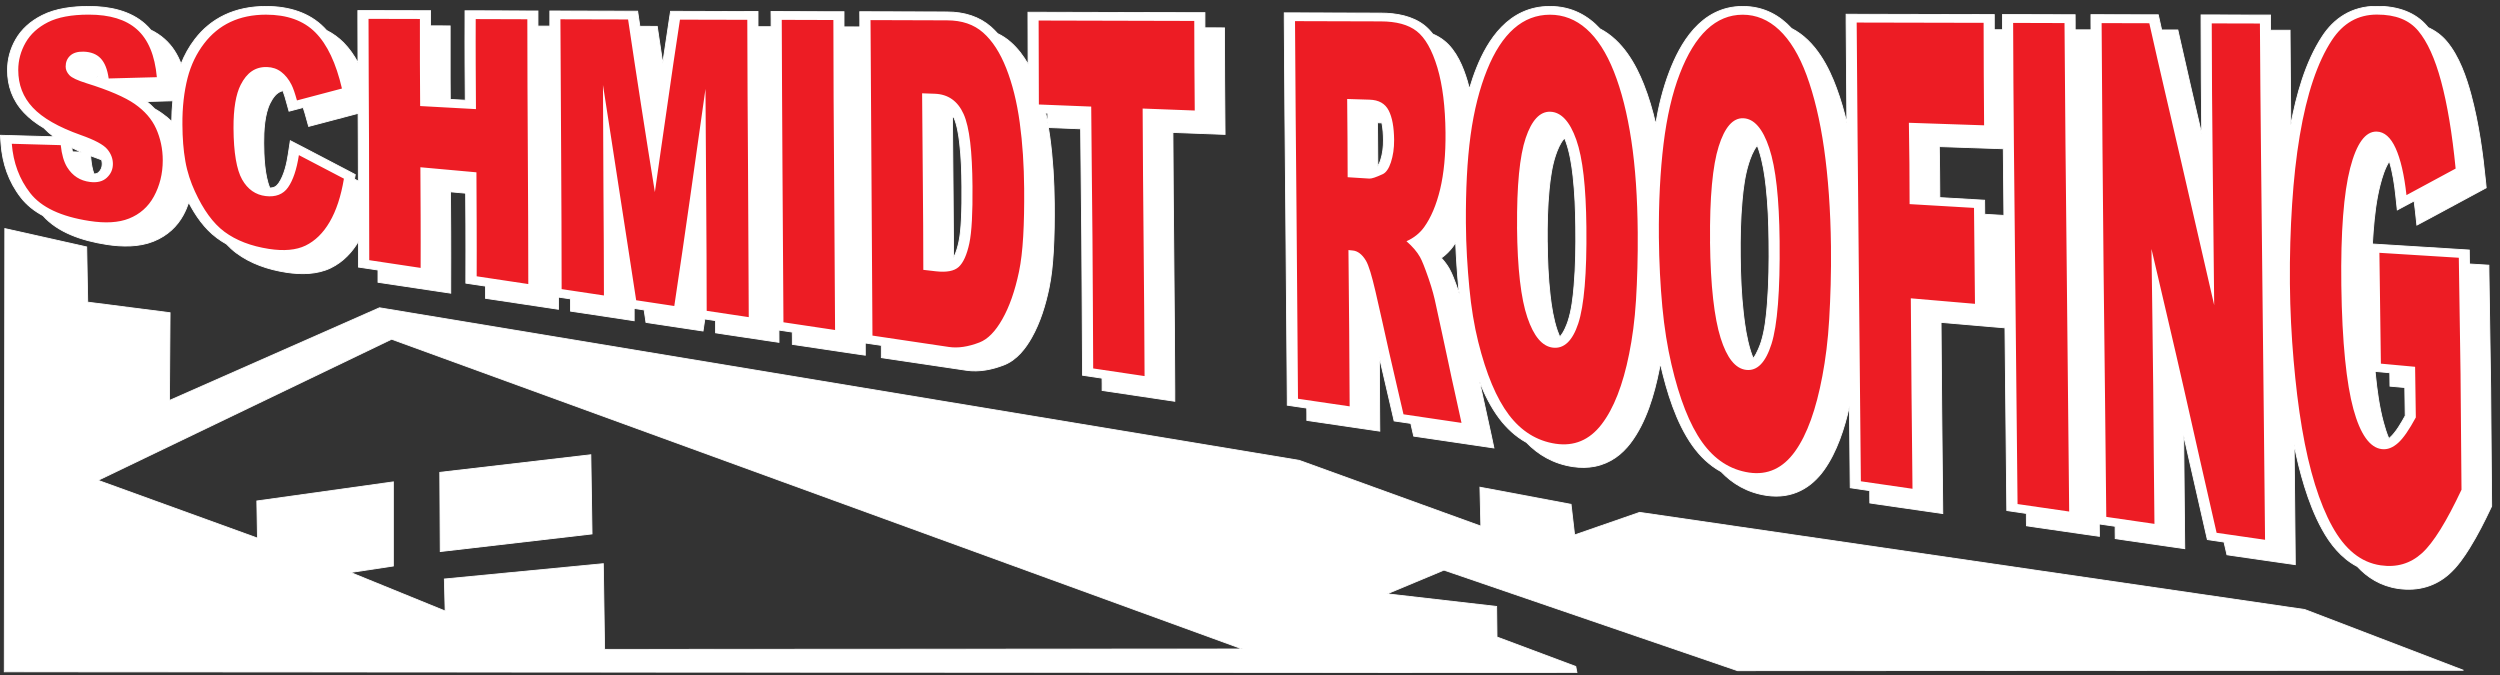 <svg width="285" height="77" viewBox="0 0 285 77" fill="none" xmlns="http://www.w3.org/2000/svg">
<rect x="0" y="0" width="285" height="77" fill="#333333" stroke="none"/>
<g clip-path="url(#clip0_3291_3705)">
<path fill-rule="evenodd" clip-rule="evenodd" d="M198.393 29.274C198.416 31.423 198.503 33.587 198.746 35.727C198.907 37.153 199.131 38.642 199.567 40.036C199.617 40.196 199.723 40.508 199.865 40.865C200.328 40.292 200.694 39.229 200.772 38.991C201.208 37.615 201.368 36.03 201.478 34.618C201.666 32.244 201.689 29.842 201.661 27.468C201.639 25.415 201.565 23.343 201.336 21.294C201.185 19.919 200.965 18.466 200.52 17.123C200.461 16.949 200.396 16.766 200.328 16.578C200.314 16.591 200.305 16.605 200.296 16.614C199.842 17.192 199.544 17.994 199.338 18.649C198.916 19.988 198.728 21.459 198.604 22.834C198.407 24.974 198.371 27.133 198.393 29.278V29.274ZM176.393 27.633C176.411 29.64 176.489 31.666 176.718 33.665C176.87 34.989 177.09 36.392 177.53 37.68C177.58 37.836 177.681 38.101 177.814 38.413C178.3 37.913 178.662 36.905 178.749 36.639C179.175 35.356 179.336 33.876 179.446 32.555C179.634 30.332 179.661 28.087 179.634 25.864C179.611 23.939 179.542 21.991 179.326 20.07C179.18 18.787 178.969 17.416 178.529 16.174C178.497 16.078 178.437 15.922 178.359 15.739C178.323 15.775 178.295 15.812 178.268 15.84C177.828 16.367 177.539 17.1 177.333 17.701C176.916 18.938 176.732 20.322 176.604 21.596C176.411 23.595 176.37 25.621 176.388 27.628L176.393 27.633ZM157.037 13.997C157.051 15.652 157.069 17.302 157.074 18.956C157.211 18.759 157.34 18.416 157.386 18.273C157.633 17.522 157.72 16.729 157.711 15.95C157.706 15.368 157.67 14.666 157.537 14.011C157.367 14.006 157.198 14.002 157.033 13.993L157.037 13.997ZM108.581 13.355C108.604 16.381 108.632 19.406 108.659 22.426C108.678 24.741 108.696 27.055 108.71 29.37C109.021 28.815 109.214 28.036 109.31 27.592C109.484 26.78 109.548 25.914 109.59 25.094C109.658 23.815 109.668 22.527 109.654 21.244C109.64 19.593 109.594 17.921 109.397 16.28C109.287 15.354 109.122 14.249 108.733 13.36H108.581V13.355ZM274.139 44.174C273.933 44.156 273.727 44.138 273.52 44.119L272.457 44.023L272.448 43.194L272.439 42.492C272.054 42.456 271.673 42.424 271.288 42.387L270.761 42.341C270.77 42.433 270.779 42.529 270.789 42.621C270.972 44.459 271.224 46.365 271.715 48.171C271.87 48.744 272.067 49.386 272.329 50C272.388 49.954 272.434 49.913 272.475 49.876C273.14 49.285 273.768 48.185 274.194 47.406L274.148 44.179L274.139 44.174ZM221.081 16.711C221.114 18.649 221.132 20.588 221.141 22.527C222.47 22.605 223.799 22.683 225.129 22.761L226.247 22.825L226.256 23.696C226.256 23.939 226.256 24.186 226.261 24.429C226.627 24.452 226.994 24.47 227.365 24.493L228.447 24.557C228.419 22.023 228.397 19.493 228.374 16.958C225.944 16.876 223.515 16.793 221.081 16.711ZM40.838 12.92C39.385 13.305 37.932 13.685 36.48 14.07L35.187 14.41L34.898 13.374C34.802 13.021 34.692 12.627 34.559 12.255L34.243 12.338L32.95 12.677L32.661 11.641C32.547 11.233 32.423 10.766 32.254 10.34C31.493 10.5 31.067 11.215 30.796 11.747C30.145 13.025 30.058 14.969 30.067 16.326C30.076 17.701 30.145 19.988 30.759 21.431C31.218 21.431 31.516 21.267 31.768 20.904C32.414 19.979 32.707 18.599 32.863 17.568L33.097 16.041L34.747 16.894C36.466 17.783 38.18 18.677 39.885 19.58L40.499 19.905L40.412 20.414C40.559 20.492 40.705 20.57 40.852 20.648C40.852 19.062 40.843 17.481 40.838 15.895C40.838 14.9 40.829 13.905 40.825 12.911L40.838 12.92ZM11.129 8.726C11.092 8.767 11.064 8.809 11.037 8.855C11.078 8.868 11.115 8.882 11.156 8.896C11.147 8.841 11.138 8.786 11.129 8.731V8.726ZM10.322 17.76L10.368 18.2C10.418 18.7 10.514 19.3 10.716 19.832C10.913 19.832 11.092 19.791 11.239 19.658C11.546 19.373 11.651 19.053 11.651 18.686C11.651 18.53 11.628 18.374 11.587 18.223C11.344 18.127 11.124 18.044 10.95 17.985C10.739 17.911 10.533 17.834 10.322 17.756V17.76ZM19.704 11.49C18.71 11.518 17.715 11.545 16.72 11.572C17.046 11.834 17.344 12.109 17.619 12.398C17.898 12.558 18.164 12.723 18.407 12.893C18.838 13.191 19.227 13.511 19.58 13.855C19.58 13.067 19.622 12.278 19.704 11.49ZM9.281 17.338C8.906 17.178 8.539 17.004 8.177 16.825C8.2 16.986 8.227 17.146 8.259 17.311L9.199 17.338H9.277H9.281ZM137.361 3.171H138.383L139.593 3.18V4.12C139.593 7.521 139.62 10.922 139.648 14.327L139.657 15.322L138.374 15.271C136.82 15.212 135.266 15.152 133.712 15.097C133.74 19.85 133.767 24.599 133.818 29.352C133.873 34.435 133.9 39.522 133.928 44.605V45.746L132.484 45.531C130.531 45.242 128.579 44.949 126.622 44.656L125.641 44.509V43.734L125.632 43.111L124.385 42.923L123.404 42.776V42.002C123.372 37.029 123.358 32.056 123.317 27.083C123.28 22.949 123.23 18.819 123.193 14.685C122.327 14.648 121.461 14.616 120.594 14.579L119.517 14.538C119.577 14.891 119.632 15.248 119.678 15.601C120.022 18.122 120.168 20.657 120.191 23.192C120.205 25.029 120.191 26.867 120.081 28.705C119.999 30.085 119.87 31.488 119.586 32.849C119.187 34.751 118.596 36.74 117.592 38.509C116.932 39.669 115.938 41.035 114.411 41.617C113.096 42.121 111.638 42.428 110.172 42.213C107.266 41.782 104.36 41.346 101.454 40.916L100.473 40.769V39.994L100.469 39.371L99.222 39.188L98.64 39.101V39.353L98.644 40.494L97.196 40.283C95.23 39.994 93.268 39.696 91.306 39.403L90.326 39.256V38.482L90.316 37.858L89.07 37.67L88.799 37.629V37.881L88.804 39.027L87.356 38.812C85.756 38.574 84.156 38.335 82.557 38.092L81.576 37.941V36.548C81.168 36.488 80.76 36.424 80.352 36.364L80.297 36.726L80.146 37.735L78.862 37.542C77.414 37.327 75.961 37.107 74.513 36.887L73.642 36.754L73.541 36.071C73.504 35.823 73.468 35.576 73.431 35.333C73.051 35.273 72.67 35.218 72.294 35.159V36.566L70.841 36.341C69.237 36.094 67.633 35.855 66.029 35.617L65.043 35.471V34.073C64.626 34.013 64.214 33.949 63.797 33.889L63.664 33.871V35.26L62.215 35.04C60.254 34.746 58.292 34.448 56.33 34.155L55.345 34.008V33.234C55.345 33.028 55.345 32.821 55.345 32.615L54.094 32.427L53.108 32.28V31.506C53.108 29.535 53.122 27.559 53.108 25.589C53.099 24.401 53.09 23.21 53.085 22.023L51.357 21.867C51.357 23.425 51.371 24.984 51.385 26.542C51.399 28.453 51.385 30.365 51.385 32.28V33.422L49.936 33.206C47.984 32.913 46.031 32.62 44.079 32.326L43.093 32.18V30.782C42.676 30.718 42.259 30.658 41.847 30.594L40.861 30.447V29.668C40.861 28.953 40.861 28.233 40.861 27.518C40.151 28.71 39.152 29.837 37.699 30.543C36.177 31.281 34.353 31.309 32.643 31.047C30.503 30.718 28.55 30.021 26.964 28.848C26.547 28.536 26.167 28.192 25.814 27.816C25.438 27.605 25.076 27.372 24.732 27.115C23.302 26.052 22.276 24.539 21.515 23.072C21.35 23.563 21.143 24.049 20.887 24.521C20.195 25.79 19.095 26.863 17.495 27.505C15.85 28.165 13.934 28.142 12.16 27.867C9.295 27.427 6.577 26.473 4.9 24.58C3.914 24.049 3.057 23.375 2.397 22.527C0.958 20.68 0.289 18.599 0.124 16.459L0.046 15.423L1.384 15.459C2.97 15.505 4.556 15.546 6.142 15.592C5.725 15.28 5.344 14.946 5.001 14.588C4.143 14.08 3.364 13.498 2.741 12.828C1.398 11.398 0.857 9.753 0.857 7.993C0.857 6.778 1.164 5.6 1.801 4.491C2.457 3.35 3.451 2.442 4.799 1.759C6.362 0.967 8.291 0.733 10.12 0.733C12.577 0.733 14.873 1.264 16.528 2.736C16.771 2.951 16.991 3.18 17.192 3.423C17.761 3.698 18.288 4.042 18.76 4.464C19.654 5.257 20.25 6.247 20.644 7.292C21.024 6.315 21.542 5.367 22.216 4.487C24.031 2.117 26.717 0.733 30.324 0.733C32.992 0.733 35.279 1.48 36.919 3.134C37.029 3.244 37.13 3.354 37.236 3.469C37.946 3.831 38.588 4.294 39.156 4.862C39.821 5.532 40.362 6.315 40.811 7.15C40.802 5.481 40.797 3.813 40.797 2.144V1.205H42.012C43.964 1.205 45.921 1.209 47.874 1.219H49.084V2.947H50.106L51.316 2.956V8.859C51.316 9.684 51.325 10.509 51.33 11.334C51.898 11.366 52.471 11.398 53.039 11.426C53.039 10.055 53.026 8.685 53.012 7.315C52.998 5.6 53.012 3.886 53.012 2.172V1.228H54.231C56.193 1.237 58.154 1.246 60.116 1.251H61.326V2.979H62.348H62.683V2.199V1.255H63.902C66.473 1.26 69.04 1.269 71.607 1.274H72.689L72.812 2.108C72.858 2.406 72.899 2.704 72.945 3.002H73.844L74.925 3.006L75.049 3.84C75.214 4.963 75.384 6.086 75.553 7.209C75.805 5.513 76.057 3.817 76.314 2.126L76.442 1.292H77.524C80.082 1.301 82.644 1.306 85.201 1.315H86.411V2.254C86.411 2.516 86.411 2.777 86.411 3.043H87.433H87.906V2.264L87.896 1.315H89.12C91.082 1.324 93.043 1.333 95.005 1.338H96.215V2.277C96.215 2.539 96.215 2.8 96.215 3.066H97.237L98.021 3.07V2.287L98.012 1.338H99.236C102.142 1.347 105.048 1.356 107.953 1.365C109.952 1.37 111.657 1.915 112.981 3.084C113.247 3.318 113.495 3.57 113.729 3.831C114.265 4.088 114.764 4.413 115.218 4.817C116.043 5.545 116.689 6.416 117.203 7.324C117.194 5.66 117.189 3.996 117.189 2.332V1.397H118.408C124.321 1.411 130.233 1.425 136.151 1.443H137.361V2.383C137.361 2.644 137.361 2.905 137.361 3.171ZM119.453 14.098V13.64C119.453 13.392 119.453 13.14 119.453 12.893L119.21 12.883C119.302 13.287 119.384 13.695 119.458 14.098H119.453ZM166.36 33.523C166.337 33.307 166.314 33.092 166.296 32.876C166.131 31.13 166.012 29.384 165.947 27.637C165.851 27.789 165.75 27.935 165.65 28.082C165.287 28.586 164.838 29.035 164.307 29.411C164.664 29.801 164.976 30.213 165.223 30.649C165.407 30.97 165.549 31.318 165.686 31.652C165.897 32.175 166.085 32.707 166.268 33.238C166.3 33.335 166.332 33.426 166.365 33.523H166.36ZM188.755 14.112C189.094 12.095 189.589 10.074 190.331 8.144C191.486 5.137 193.815 0.733 198.669 0.733C201.102 0.733 202.899 1.796 204.237 3.244C207.01 4.665 208.509 7.741 209.357 10.051C209.838 11.352 210.223 12.686 210.544 14.029C210.512 10.211 210.48 6.393 210.457 2.575V1.627H211.676C216.498 1.631 221.32 1.645 226.137 1.659H227.347V2.598C227.347 2.859 227.347 3.121 227.347 3.387H228.282V2.607V1.659H229.501C231.454 1.663 233.406 1.672 235.359 1.677H236.564L236.569 2.612V3.4H237.591H238.375L238.37 2.621V1.672H239.589C241.4 1.677 243.21 1.686 245.021 1.686H246.043L246.217 2.465C246.286 2.782 246.359 3.098 246.428 3.414C246.703 3.414 246.978 3.414 247.253 3.414H248.275L248.449 4.193C249.274 7.892 250.136 11.586 250.997 15.285C250.956 11.073 250.92 6.856 250.92 2.644V1.7H252.139C253.967 1.709 255.801 1.709 257.63 1.718H258.835L258.84 2.653V3.446C259.183 3.446 259.523 3.446 259.862 3.446H261.067L261.072 4.386C261.09 7.677 261.118 10.967 261.15 14.263C261.778 10.885 262.804 7.095 264.752 4.134C266.031 2.186 268.011 0.714 270.963 0.714C273.36 0.714 275.367 1.425 276.688 2.997C276.729 3.043 276.765 3.093 276.807 3.144C277.627 3.515 278.342 4.037 278.92 4.729C280.35 6.43 281.17 8.836 281.697 10.803C282.582 14.089 283.045 17.526 283.375 20.872L283.425 21.409L282.857 21.716C280.987 22.724 279.121 23.741 277.247 24.741L275.523 25.662L275.349 24.044C275.308 23.677 275.262 23.297 275.207 22.907L275.015 23.013L273.291 23.934L273.117 22.316C272.984 21.079 272.782 19.662 272.384 18.374C271.87 19.167 271.554 20.212 271.334 21.069C270.885 22.802 270.683 24.635 270.546 26.395C270.509 26.867 270.477 27.344 270.454 27.816L271.343 27.871C274.364 28.059 277.38 28.242 280.396 28.435L281.5 28.504L281.509 29.361C281.509 29.604 281.514 29.847 281.518 30.094C281.89 30.117 282.256 30.14 282.628 30.163L283.732 30.232L283.741 31.089C283.796 35.498 283.879 39.912 283.939 44.321C283.993 48.726 283.993 53.13 284.048 57.535V57.705L283.975 57.865C283.242 59.419 282.453 60.986 281.523 62.481C280.913 63.466 280.162 64.557 279.245 65.386C277.714 66.775 275.73 67.426 273.387 67.087C271.38 66.794 269.877 65.808 268.735 64.58C266.874 63.608 265.619 61.953 264.739 60.358C263.872 58.786 263.235 57.109 262.717 55.445C262.231 53.873 261.846 52.282 261.53 50.683C261.576 54.867 261.622 59.052 261.654 63.232L261.663 64.369L260.219 64.163C258.377 63.901 256.53 63.64 254.692 63.365L253.871 63.242L253.725 62.604C253.66 62.334 253.601 62.063 253.537 61.793C253.179 61.743 252.817 61.688 252.46 61.633L251.639 61.509L251.492 60.872C250.631 57.127 249.783 53.383 248.939 49.638C248.972 53.561 249.008 57.485 249.049 61.408L249.063 62.549L247.615 62.343C245.782 62.082 243.948 61.816 242.115 61.546L241.134 61.399L241.125 60.624V59.996C240.708 59.937 240.291 59.877 239.878 59.813L239.319 59.731V60.001L239.333 61.142L237.884 60.936C235.923 60.652 233.956 60.372 231.995 60.084L231.014 59.937L231.005 59.162V58.53C230.587 58.47 230.17 58.41 229.758 58.346L228.777 58.2L228.768 57.425C228.708 50.742 228.639 44.055 228.566 37.373L227.237 37.263C225.248 37.098 223.263 36.923 221.279 36.749C221.306 40.013 221.329 43.281 221.356 46.544C221.384 50.165 221.439 53.786 221.466 57.402L221.476 58.544L220.032 58.337C218.07 58.053 216.104 57.773 214.142 57.485L213.161 57.338L213.152 56.563V55.931C212.73 55.871 212.318 55.812 211.905 55.748L210.925 55.601L210.915 54.826L210.833 46.315C210.274 48.799 209.412 51.508 207.918 53.593C206.538 55.523 204.389 56.921 201.386 56.476C199.173 56.146 197.486 55.106 196.207 53.767C194.855 53.03 193.796 51.975 192.962 50.811C191.065 48.148 190.02 44.614 189.327 41.64C189.309 41.571 189.295 41.502 189.282 41.434C189.236 41.681 189.19 41.933 189.14 42.181C188.594 44.899 187.677 48.153 185.844 50.541C184.923 51.742 183.639 52.787 181.843 53.153C181.018 53.323 180.165 53.323 179.331 53.199C177.076 52.865 175.339 51.81 174.023 50.44C172.772 49.748 171.764 48.794 170.953 47.727C169.985 46.448 169.234 44.949 168.643 43.414C169.087 45.526 169.587 47.63 170.027 49.739L170.306 51.068L168.601 50.816C166.397 50.49 164.192 50.165 161.987 49.84L161.162 49.72L161.016 49.079C160.956 48.808 160.892 48.538 160.832 48.267L159.755 48.107L158.93 47.988L158.784 47.346C158.284 45.137 157.748 42.928 157.248 40.718C157.262 43.148 157.266 45.577 157.289 48.006L157.299 49.152L155.846 48.937C153.884 48.648 151.922 48.359 149.96 48.07L148.98 47.924V47.149L148.97 46.521L147.728 46.338L146.747 46.191V45.416C146.683 38.243 146.628 31.07 146.573 23.897C146.518 16.72 146.431 9.542 146.404 2.369V1.466H147.623C150.873 1.471 154.122 1.489 157.376 1.494C159.219 1.494 161.025 1.851 162.359 2.887C162.725 3.171 163.046 3.51 163.335 3.882C163.789 4.074 164.21 4.317 164.595 4.619C166.048 5.752 166.818 7.704 167.272 9.226C167.359 9.524 167.442 9.822 167.515 10.124C167.758 9.304 168.033 8.492 168.354 7.695C169.564 4.693 171.924 0.733 176.686 0.733C179.194 0.733 181.036 1.819 182.402 3.29C185.005 4.642 186.49 7.397 187.37 9.611C187.952 11.073 188.392 12.585 188.745 14.112H188.755Z" fill="white"/>
<path d="M198.393 29.274C198.416 31.423 198.503 33.587 198.746 35.727C198.907 37.153 199.131 38.642 199.567 40.036C199.617 40.196 199.723 40.508 199.865 40.865C200.328 40.292 200.694 39.229 200.772 38.991C201.208 37.615 201.368 36.03 201.478 34.618C201.666 32.244 201.689 29.842 201.661 27.468C201.639 25.415 201.565 23.343 201.336 21.294C201.185 19.919 200.965 18.466 200.52 17.123C200.461 16.949 200.396 16.766 200.328 16.578C200.314 16.591 200.305 16.605 200.296 16.614C199.842 17.192 199.544 17.994 199.338 18.649C198.916 19.988 198.728 21.459 198.604 22.834C198.407 24.974 198.371 27.133 198.393 29.278V29.274ZM176.393 27.633C176.411 29.64 176.489 31.666 176.718 33.665C176.87 34.989 177.09 36.392 177.53 37.68C177.58 37.836 177.681 38.101 177.814 38.413C178.3 37.913 178.662 36.905 178.749 36.639C179.175 35.356 179.336 33.876 179.446 32.555C179.634 30.332 179.661 28.087 179.634 25.864C179.611 23.939 179.542 21.991 179.326 20.07C179.18 18.787 178.969 17.416 178.529 16.174C178.497 16.078 178.437 15.922 178.359 15.739C178.323 15.775 178.295 15.812 178.268 15.84C177.828 16.367 177.539 17.1 177.333 17.701C176.916 18.938 176.732 20.322 176.604 21.596C176.411 23.595 176.37 25.621 176.388 27.628L176.393 27.633ZM157.037 13.997C157.051 15.652 157.069 17.302 157.074 18.956C157.211 18.759 157.34 18.416 157.386 18.273C157.633 17.522 157.72 16.729 157.711 15.95C157.706 15.368 157.67 14.666 157.537 14.011C157.367 14.006 157.198 14.002 157.033 13.993L157.037 13.997ZM108.581 13.355C108.604 16.381 108.632 19.406 108.659 22.426C108.678 24.741 108.696 27.055 108.71 29.37C109.021 28.815 109.214 28.036 109.31 27.592C109.484 26.78 109.548 25.914 109.59 25.094C109.658 23.815 109.668 22.527 109.654 21.244C109.64 19.593 109.594 17.921 109.397 16.28C109.287 15.354 109.122 14.249 108.733 13.36H108.581V13.355ZM274.139 44.174C273.933 44.156 273.727 44.138 273.52 44.119L272.457 44.023L272.448 43.194L272.439 42.492C272.054 42.456 271.673 42.424 271.288 42.387L270.761 42.341C270.77 42.433 270.779 42.529 270.789 42.621C270.972 44.459 271.224 46.365 271.715 48.171C271.87 48.744 272.067 49.386 272.329 50C272.388 49.954 272.434 49.913 272.475 49.876C273.14 49.285 273.768 48.185 274.194 47.406L274.148 44.179L274.139 44.174ZM221.081 16.711C221.114 18.649 221.132 20.588 221.141 22.527C222.47 22.605 223.799 22.683 225.129 22.761L226.247 22.825L226.256 23.696C226.256 23.939 226.256 24.186 226.261 24.429C226.627 24.452 226.994 24.47 227.365 24.493L228.447 24.557C228.419 22.023 228.397 19.493 228.374 16.958C225.944 16.876 223.515 16.793 221.081 16.711ZM40.838 12.92C39.385 13.305 37.932 13.685 36.48 14.07L35.187 14.41L34.898 13.374C34.802 13.021 34.692 12.627 34.559 12.255L34.243 12.338L32.95 12.677L32.661 11.641C32.547 11.233 32.423 10.766 32.254 10.34C31.493 10.5 31.067 11.215 30.796 11.747C30.145 13.025 30.058 14.969 30.067 16.326C30.076 17.701 30.145 19.988 30.759 21.431C31.218 21.431 31.516 21.267 31.768 20.904C32.414 19.979 32.707 18.599 32.863 17.568L33.097 16.041L34.747 16.894C36.466 17.783 38.18 18.677 39.885 19.58L40.499 19.905L40.412 20.414C40.559 20.492 40.705 20.57 40.852 20.648C40.852 19.062 40.843 17.481 40.838 15.895C40.838 14.9 40.829 13.905 40.825 12.911L40.838 12.92ZM11.129 8.726C11.092 8.767 11.064 8.809 11.037 8.855C11.078 8.868 11.115 8.882 11.156 8.896C11.147 8.841 11.138 8.786 11.129 8.731V8.726ZM10.322 17.76L10.368 18.2C10.418 18.7 10.514 19.3 10.716 19.832C10.913 19.832 11.092 19.791 11.239 19.658C11.546 19.373 11.651 19.053 11.651 18.686C11.651 18.53 11.628 18.374 11.587 18.223C11.344 18.127 11.124 18.044 10.95 17.985C10.739 17.911 10.533 17.834 10.322 17.756V17.76ZM19.704 11.49C18.71 11.518 17.715 11.545 16.72 11.572C17.046 11.834 17.344 12.109 17.619 12.398C17.898 12.558 18.164 12.723 18.407 12.893C18.838 13.191 19.227 13.511 19.58 13.855C19.58 13.067 19.622 12.278 19.704 11.49ZM9.281 17.338C8.906 17.178 8.539 17.004 8.177 16.825C8.2 16.986 8.227 17.146 8.259 17.311L9.199 17.338H9.277H9.281ZM137.361 3.171H138.383L139.593 3.18V4.12C139.593 7.521 139.62 10.922 139.648 14.327L139.657 15.322L138.374 15.271C136.82 15.212 135.266 15.152 133.712 15.097C133.74 19.85 133.767 24.599 133.818 29.352C133.873 34.435 133.9 39.522 133.928 44.605V45.746L132.484 45.531C130.531 45.242 128.579 44.949 126.622 44.656L125.641 44.509V43.734L125.632 43.111L124.385 42.923L123.404 42.776V42.002C123.372 37.029 123.358 32.056 123.317 27.083C123.28 22.949 123.23 18.819 123.193 14.685C122.327 14.648 121.461 14.616 120.594 14.579L119.517 14.538C119.577 14.891 119.632 15.248 119.678 15.601C120.022 18.122 120.168 20.657 120.191 23.192C120.205 25.029 120.191 26.867 120.081 28.705C119.999 30.085 119.87 31.488 119.586 32.849C119.187 34.751 118.596 36.74 117.592 38.509C116.932 39.669 115.938 41.035 114.411 41.617C113.096 42.121 111.638 42.428 110.172 42.213C107.266 41.782 104.36 41.346 101.454 40.916L100.473 40.769V39.994L100.469 39.371L99.222 39.188L98.64 39.101V39.353L98.644 40.494L97.196 40.283C95.23 39.994 93.268 39.696 91.306 39.403L90.326 39.256V38.482L90.316 37.858L89.07 37.67L88.799 37.629V37.881L88.804 39.027L87.356 38.812C85.756 38.574 84.156 38.335 82.557 38.092L81.576 37.941V36.548C81.168 36.488 80.76 36.424 80.352 36.364L80.297 36.726L80.146 37.735L78.862 37.542C77.414 37.327 75.961 37.107 74.513 36.887L73.642 36.754L73.541 36.071C73.504 35.823 73.468 35.576 73.431 35.333C73.051 35.273 72.67 35.218 72.294 35.159V36.566L70.841 36.341C69.237 36.094 67.633 35.855 66.029 35.617L65.043 35.471V34.073C64.626 34.013 64.214 33.949 63.797 33.889L63.664 33.871V35.26L62.215 35.04C60.254 34.746 58.292 34.448 56.33 34.155L55.345 34.008V33.234C55.345 33.028 55.345 32.821 55.345 32.615L54.094 32.427L53.108 32.28V31.506C53.108 29.535 53.122 27.559 53.108 25.589C53.099 24.401 53.09 23.21 53.085 22.023L51.357 21.867C51.357 23.425 51.371 24.984 51.385 26.542C51.399 28.453 51.385 30.365 51.385 32.28V33.422L49.936 33.206C47.984 32.913 46.031 32.62 44.079 32.326L43.093 32.18V30.782C42.676 30.718 42.259 30.658 41.847 30.594L40.861 30.447V29.668C40.861 28.953 40.861 28.233 40.861 27.518C40.151 28.71 39.152 29.837 37.699 30.543C36.177 31.281 34.353 31.309 32.643 31.047C30.503 30.718 28.55 30.021 26.964 28.848C26.547 28.536 26.167 28.192 25.814 27.816C25.438 27.605 25.076 27.372 24.732 27.115C23.302 26.052 22.276 24.539 21.515 23.072C21.35 23.563 21.143 24.049 20.887 24.521C20.195 25.79 19.095 26.863 17.495 27.505C15.85 28.165 13.934 28.142 12.16 27.867C9.295 27.427 6.577 26.473 4.9 24.58C3.914 24.049 3.057 23.375 2.397 22.527C0.958 20.68 0.289 18.599 0.124 16.459L0.046 15.423L1.384 15.459C2.97 15.505 4.556 15.546 6.142 15.592C5.725 15.28 5.344 14.946 5.001 14.588C4.143 14.08 3.364 13.498 2.741 12.828C1.398 11.398 0.857 9.753 0.857 7.993C0.857 6.778 1.164 5.6 1.801 4.491C2.457 3.35 3.451 2.442 4.799 1.759C6.362 0.967 8.291 0.733 10.12 0.733C12.577 0.733 14.873 1.264 16.528 2.736C16.771 2.951 16.991 3.18 17.192 3.423C17.761 3.698 18.288 4.042 18.76 4.464C19.654 5.257 20.25 6.247 20.644 7.292C21.024 6.315 21.542 5.367 22.216 4.487C24.031 2.117 26.717 0.733 30.324 0.733C32.992 0.733 35.279 1.48 36.919 3.134C37.029 3.244 37.13 3.354 37.236 3.469C37.946 3.831 38.588 4.294 39.156 4.862C39.821 5.532 40.362 6.315 40.811 7.15C40.802 5.481 40.797 3.813 40.797 2.144V1.205H42.012C43.964 1.205 45.921 1.209 47.874 1.219H49.084V2.947H50.106L51.316 2.956V8.859C51.316 9.684 51.325 10.509 51.33 11.334C51.898 11.366 52.471 11.398 53.039 11.426C53.039 10.055 53.026 8.685 53.012 7.315C52.998 5.6 53.012 3.886 53.012 2.172V1.228H54.231C56.193 1.237 58.154 1.246 60.116 1.251H61.326V2.979H62.348H62.683V2.199V1.255H63.902C66.473 1.26 69.04 1.269 71.607 1.274H72.689L72.812 2.108C72.858 2.406 72.899 2.704 72.945 3.002H73.844L74.925 3.006L75.049 3.84C75.214 4.963 75.384 6.086 75.553 7.209C75.805 5.513 76.057 3.817 76.314 2.126L76.442 1.292H77.524C80.082 1.301 82.644 1.306 85.201 1.315H86.411V2.254C86.411 2.516 86.411 2.777 86.411 3.043H87.433H87.906V2.264L87.896 1.315H89.12C91.082 1.324 93.043 1.333 95.005 1.338H96.215V2.277C96.215 2.539 96.215 2.8 96.215 3.066H97.237L98.021 3.07V2.287L98.012 1.338H99.236C102.142 1.347 105.048 1.356 107.953 1.365C109.952 1.37 111.657 1.915 112.981 3.084C113.247 3.318 113.495 3.57 113.729 3.831C114.265 4.088 114.764 4.413 115.218 4.817C116.043 5.545 116.689 6.416 117.203 7.324C117.194 5.66 117.189 3.996 117.189 2.332V1.397H118.408C124.321 1.411 130.233 1.425 136.151 1.443H137.361V2.383C137.361 2.644 137.361 2.905 137.361 3.171ZM119.453 14.098V13.64C119.453 13.392 119.453 13.14 119.453 12.893L119.21 12.883C119.302 13.287 119.384 13.695 119.458 14.098H119.453ZM166.36 33.523C166.337 33.307 166.314 33.092 166.296 32.876C166.131 31.13 166.012 29.384 165.947 27.637C165.851 27.789 165.75 27.935 165.65 28.082C165.287 28.586 164.838 29.035 164.307 29.411C164.664 29.801 164.976 30.213 165.223 30.649C165.407 30.97 165.549 31.318 165.686 31.652C165.897 32.175 166.085 32.707 166.268 33.238C166.3 33.335 166.332 33.426 166.365 33.523H166.36ZM188.755 14.112C189.094 12.095 189.589 10.074 190.331 8.144C191.486 5.137 193.815 0.733 198.669 0.733C201.102 0.733 202.899 1.796 204.237 3.244C207.01 4.665 208.509 7.741 209.357 10.051C209.838 11.352 210.223 12.686 210.544 14.029C210.512 10.211 210.48 6.393 210.457 2.575V1.627H211.676C216.498 1.631 221.32 1.645 226.137 1.659H227.347V2.598C227.347 2.859 227.347 3.121 227.347 3.387H228.282V2.607V1.659H229.501C231.454 1.663 233.406 1.672 235.359 1.677H236.564L236.569 2.612V3.4H237.591H238.375L238.37 2.621V1.672H239.589C241.4 1.677 243.21 1.686 245.021 1.686H246.043L246.217 2.465C246.286 2.782 246.359 3.098 246.428 3.414C246.703 3.414 246.978 3.414 247.253 3.414H248.275L248.449 4.193C249.274 7.892 250.136 11.586 250.997 15.285C250.956 11.073 250.92 6.856 250.92 2.644V1.7H252.139C253.967 1.709 255.801 1.709 257.63 1.718H258.835L258.84 2.653V3.446C259.183 3.446 259.523 3.446 259.862 3.446H261.067L261.072 4.386C261.09 7.677 261.118 10.967 261.15 14.263C261.778 10.885 262.804 7.095 264.752 4.134C266.031 2.186 268.011 0.714 270.963 0.714C273.36 0.714 275.367 1.425 276.688 2.997C276.729 3.043 276.765 3.093 276.807 3.144C277.627 3.515 278.342 4.037 278.92 4.729C280.35 6.43 281.17 8.836 281.697 10.803C282.582 14.089 283.045 17.526 283.375 20.872L283.425 21.409L282.857 21.716C280.987 22.724 279.121 23.741 277.247 24.741L275.523 25.662L275.349 24.044C275.308 23.677 275.262 23.297 275.207 22.907L275.015 23.013L273.291 23.934L273.117 22.316C272.984 21.079 272.782 19.662 272.384 18.374C271.87 19.167 271.554 20.212 271.334 21.069C270.885 22.802 270.683 24.635 270.546 26.395C270.509 26.867 270.477 27.344 270.454 27.816L271.343 27.871C274.364 28.059 277.38 28.242 280.396 28.435L281.5 28.504L281.509 29.361C281.509 29.604 281.514 29.847 281.518 30.094C281.89 30.117 282.256 30.14 282.628 30.163L283.732 30.232L283.741 31.089C283.796 35.498 283.879 39.912 283.938 44.321C283.993 48.726 283.993 53.13 284.048 57.535V57.705L283.975 57.865C283.242 59.419 282.453 60.986 281.523 62.481C280.913 63.466 280.162 64.557 279.245 65.386C277.714 66.775 275.73 67.426 273.387 67.087C271.38 66.794 269.877 65.808 268.735 64.58C266.874 63.608 265.619 61.953 264.739 60.358C263.872 58.786 263.235 57.109 262.717 55.445C262.231 53.873 261.846 52.282 261.53 50.683C261.576 54.867 261.622 59.052 261.654 63.232L261.663 64.369L260.219 64.163C258.377 63.901 256.53 63.64 254.692 63.365L253.871 63.242L253.725 62.604C253.66 62.334 253.601 62.063 253.537 61.793C253.179 61.743 252.817 61.688 252.46 61.633L251.639 61.509L251.492 60.872C250.631 57.127 249.783 53.383 248.939 49.638C248.972 53.561 249.008 57.485 249.049 61.408L249.063 62.549L247.615 62.343C245.782 62.082 243.948 61.816 242.115 61.546L241.134 61.399L241.125 60.624V59.996C240.708 59.937 240.291 59.877 239.878 59.813L239.319 59.731V60.001L239.333 61.142L237.884 60.936C235.923 60.652 233.956 60.372 231.995 60.084L231.014 59.937L231.005 59.162V58.53C230.587 58.47 230.17 58.41 229.758 58.346L228.777 58.2L228.768 57.425C228.708 50.742 228.639 44.055 228.566 37.373L227.237 37.263C225.248 37.098 223.263 36.923 221.279 36.749C221.306 40.013 221.329 43.281 221.356 46.544C221.384 50.165 221.439 53.786 221.466 57.402L221.476 58.544L220.032 58.337C218.07 58.053 216.104 57.773 214.142 57.485L213.161 57.338L213.152 56.563V55.931C212.73 55.871 212.318 55.812 211.905 55.748L210.925 55.601L210.915 54.826L210.833 46.315C210.274 48.799 209.412 51.508 207.918 53.593C206.538 55.523 204.389 56.921 201.386 56.476C199.173 56.146 197.486 55.106 196.207 53.767C194.855 53.03 193.796 51.975 192.962 50.811C191.065 48.148 190.02 44.614 189.327 41.64C189.309 41.571 189.295 41.502 189.282 41.434C189.236 41.681 189.19 41.933 189.14 42.181C188.594 44.899 187.677 48.153 185.844 50.541C184.923 51.742 183.639 52.787 181.843 53.153C181.018 53.323 180.165 53.323 179.331 53.199C177.076 52.865 175.339 51.81 174.023 50.44C172.772 49.748 171.764 48.794 170.953 47.727C169.985 46.448 169.234 44.949 168.643 43.414C169.087 45.526 169.587 47.63 170.027 49.739L170.306 51.068L168.601 50.816C166.397 50.49 164.192 50.165 161.987 49.84L161.162 49.72L161.016 49.079C160.956 48.808 160.892 48.538 160.832 48.267L159.755 48.107L158.93 47.988L158.784 47.346C158.284 45.137 157.748 42.928 157.248 40.718C157.262 43.148 157.266 45.577 157.289 48.006L157.299 49.152L155.846 48.937C153.884 48.648 151.922 48.359 149.96 48.07L148.98 47.924V47.149L148.97 46.521L147.728 46.338L146.747 46.191V45.416C146.683 38.243 146.628 31.07 146.573 23.897C146.518 16.72 146.431 9.542 146.404 2.369V1.466H147.623C150.873 1.471 154.122 1.489 157.376 1.494C159.219 1.494 161.025 1.851 162.359 2.887C162.725 3.171 163.046 3.51 163.335 3.882C163.789 4.074 164.21 4.317 164.595 4.619C166.048 5.752 166.818 7.704 167.272 9.226C167.359 9.524 167.442 9.822 167.515 10.124C167.758 9.304 168.033 8.492 168.354 7.695C169.564 4.693 171.924 0.733 176.686 0.733C179.194 0.733 181.036 1.819 182.402 3.29C185.005 4.642 186.49 7.397 187.37 9.611C187.952 11.073 188.392 12.585 188.745 14.112H188.755Z" stroke="white" stroke-width="0.101" stroke-miterlimit="2.61"/>
<path fill-rule="evenodd" clip-rule="evenodd" d="M195.455 27.55C195.478 29.714 195.565 31.891 195.808 34.045C195.973 35.498 196.203 37.015 196.647 38.436C196.918 39.298 197.715 41.612 199.136 41.777C199.255 41.791 199.379 41.791 199.498 41.773C200.603 41.594 201.226 39.82 201.446 39.123C201.643 38.505 201.771 37.863 201.872 37.235C202.01 36.378 202.101 35.516 202.17 34.655C202.358 32.267 202.381 29.856 202.358 27.463C202.335 25.392 202.257 23.311 202.033 21.248C201.877 19.841 201.652 18.361 201.198 16.99C200.933 16.183 200.117 13.928 198.7 13.883C197.394 13.837 196.638 16.101 196.423 16.793C196.23 17.403 196.093 18.026 195.983 18.649C195.84 19.451 195.744 20.258 195.666 21.065C195.469 23.219 195.428 25.396 195.455 27.555M173.455 25.905C173.473 27.926 173.551 29.966 173.785 31.983C173.941 33.339 174.17 34.769 174.615 36.089C174.908 36.951 175.696 39.073 177.108 39.238C177.241 39.252 177.374 39.252 177.507 39.233C178.588 39.055 179.193 37.473 179.423 36.781C179.615 36.204 179.743 35.603 179.844 35.012C179.982 34.21 180.073 33.403 180.142 32.597C180.33 30.36 180.358 28.1 180.33 25.864C180.307 23.92 180.238 21.963 180.018 20.029C179.867 18.713 179.652 17.316 179.198 16.037C178.909 15.226 178.107 13.177 176.7 13.136C175.394 13.094 174.656 15.134 174.418 15.84C174.225 16.408 174.092 16.99 173.982 17.572C173.84 18.324 173.744 19.08 173.67 19.832C173.473 21.849 173.437 23.888 173.455 25.905ZM154.095 11.701C154.122 14.414 154.145 17.123 154.145 19.836C154.81 19.878 155.47 19.924 156.134 19.96C156.368 19.965 157.17 19.603 157.376 19.506C157.72 19.346 157.977 18.677 158.068 18.402C158.33 17.604 158.426 16.765 158.417 15.941C158.408 14.941 158.316 13.681 157.835 12.741C157.514 12.113 156.987 11.788 156.107 11.76C155.438 11.742 154.764 11.715 154.095 11.696V11.701ZM105.776 30.419C106.106 30.461 106.436 30.497 106.766 30.534C107.472 30.612 108.398 30.635 108.907 30.172C109.525 29.604 109.846 28.398 109.998 27.688C110.176 26.854 110.24 25.969 110.286 25.121C110.355 23.833 110.364 22.536 110.355 21.248C110.341 19.584 110.291 17.893 110.094 16.234C110.02 15.633 109.929 15.033 109.791 14.442C109.69 14.006 109.562 13.557 109.374 13.14C108.902 12.09 108.105 11.151 106.555 11.091C106.248 11.078 105.946 11.068 105.639 11.059C105.666 14.272 105.694 17.49 105.721 20.703C105.749 23.943 105.776 27.184 105.776 30.419ZM274.886 47.511C274.859 45.728 274.836 43.95 274.808 42.167C273.658 42.061 272.512 41.951 271.361 41.851L270.912 41.809V41.456C270.853 37.244 270.798 33.037 270.738 28.825V28.389L271.293 28.426C274.309 28.614 277.329 28.797 280.345 28.989L280.812 29.017V29.379C280.872 33.788 280.959 38.202 281.014 42.611C281.069 47.016 281.069 51.421 281.124 55.825V55.899L281.092 55.968C280.368 57.508 279.589 59.057 278.667 60.533C278.085 61.472 277.361 62.526 276.486 63.324C275.115 64.566 273.387 65.148 271.293 64.841C268.286 64.401 266.508 62.183 265.394 60.166C264.541 58.621 263.918 56.971 263.409 55.34C262.749 53.208 262.277 51.031 261.91 48.859C261.475 46.278 261.182 43.684 260.953 41.085C260.7 38.17 260.558 35.251 260.531 32.331C260.503 29.301 260.586 26.276 260.783 23.251C260.953 20.634 261.218 18.012 261.654 15.413C262.011 13.282 262.483 11.142 263.185 9.061C263.721 7.47 264.408 5.852 265.376 4.386C266.531 2.63 268.286 1.26 270.963 1.26C273.121 1.26 274.909 1.879 276.101 3.295C276.729 4.042 277.201 4.899 277.581 5.738C278.09 6.856 278.466 8.02 278.777 9.18C279.176 10.656 279.479 12.155 279.726 13.653C280.033 15.491 280.262 17.334 280.441 19.181L280.464 19.406L280.221 19.534C278.351 20.542 276.49 21.56 274.616 22.559L273.887 22.949L273.814 22.266C273.704 21.248 273.552 20.226 273.319 19.222C273.149 18.484 272.929 17.728 272.608 17.018C272.37 16.491 271.806 15.409 270.917 15.386C269.45 15.34 268.607 18.475 268.414 19.227C268.208 20.015 268.061 20.817 267.942 21.615C267.796 22.614 267.69 23.622 267.612 24.631C267.411 27.262 267.378 29.911 267.415 32.546C267.452 35.333 267.562 38.138 267.837 40.916C267.942 41.97 268.075 43.024 268.249 44.069C268.387 44.894 268.552 45.719 268.776 46.535C269.042 47.507 269.954 50.609 271.595 50.793C272.164 50.857 272.64 50.522 272.984 50.215C273.328 49.908 273.621 49.514 273.869 49.157C274.24 48.62 274.565 48.056 274.872 47.497L274.886 47.511ZM245.85 33.078C245.901 36.736 245.956 40.398 245.988 44.055C246.029 49.276 246.07 54.496 246.13 59.717V60.198L245.525 60.111C243.691 59.85 241.858 59.584 240.029 59.313L239.612 59.254V58.928C239.525 49.546 239.397 40.164 239.3 30.786C239.204 21.404 239.131 12.022 239.076 2.639V2.236H239.594C241.404 2.241 243.215 2.25 245.03 2.25H245.461L245.534 2.58C246.721 7.897 247.981 13.2 249.205 18.507C250.094 22.366 250.974 26.226 251.864 30.085C251.822 26.299 251.786 22.513 251.744 18.732C251.689 13.378 251.634 8.025 251.634 2.671V2.273H252.152C253.981 2.282 255.814 2.282 257.643 2.286H258.152V2.685C258.207 12.498 258.335 22.307 258.432 32.12C258.528 41.928 258.656 51.733 258.739 61.541V62.022L258.134 61.935C256.291 61.674 254.449 61.413 252.611 61.138L252.262 61.087L252.198 60.817C250.947 55.381 249.728 49.945 248.499 44.509C247.638 40.7 246.744 36.891 245.85 33.087V33.078ZM235.794 58.708C233.832 58.424 231.866 58.145 229.909 57.856L229.492 57.796V57.471C229.405 48.327 229.309 39.188 229.208 30.048C229.111 20.904 229.011 11.765 228.983 2.621V2.218H229.501C231.454 2.222 233.406 2.231 235.359 2.236H235.867V2.635C235.922 11.916 236.023 21.198 236.12 30.484C236.216 39.761 236.317 49.042 236.399 58.319V58.8L235.79 58.713L235.794 58.708ZM218.212 22.903C220.499 23.036 222.791 23.173 225.078 23.306L225.55 23.334V23.7C225.582 27.344 225.637 30.992 225.665 34.636V35.081L225.096 35.031C222.851 34.843 220.6 34.645 218.354 34.453C218.382 37.923 218.409 41.388 218.437 44.857C218.464 48.478 218.519 52.099 218.547 55.715V56.197L217.937 56.11C215.975 55.825 214.009 55.546 212.052 55.257L211.635 55.197V54.872C211.548 46.159 211.465 37.446 211.378 28.728C211.296 20.011 211.209 11.293 211.154 2.571V2.167H211.667C216.489 2.172 221.306 2.186 226.128 2.199H226.641V2.598C226.641 6.489 226.669 10.385 226.696 14.277V14.694L226.16 14.675C223.483 14.584 220.806 14.497 218.13 14.405C218.18 17.233 218.203 20.066 218.208 22.894L218.212 22.903ZM188.599 27.055C188.571 23.494 188.699 19.914 189.135 16.367C189.465 13.672 190.001 10.899 191.005 8.3C192.055 5.577 194.218 1.278 198.673 1.278C203.128 1.278 205.415 5.655 206.456 8.474C207.459 11.206 208.06 14.075 208.463 16.898C208.99 20.611 209.206 24.36 209.252 28.096C209.284 30.855 209.21 33.614 209.054 36.369C208.931 38.564 208.674 40.76 208.266 42.937C207.95 44.624 207.542 46.319 206.951 47.96C206.497 49.221 205.915 50.504 205.094 51.65C204.265 52.81 203.073 53.905 201.345 54.235C200.671 54.363 199.984 54.359 199.31 54.258C196.67 53.864 194.86 52.356 193.604 50.591C192.76 49.409 192.132 48.093 191.624 46.805C190.95 45.1 190.455 43.34 190.047 41.589C189.538 39.412 189.208 37.203 189.002 34.994C188.754 32.354 188.631 29.704 188.608 27.055H188.599ZM166.598 25.41C166.584 22.082 166.685 18.718 167.134 15.404C167.478 12.87 168.051 10.294 169.032 7.855C170.132 5.119 172.309 1.274 176.695 1.274C181.082 1.274 183.369 5.247 184.474 8.039C185.486 10.596 186.082 13.31 186.481 15.963C187.008 19.442 187.182 22.976 187.214 26.473C187.237 29.063 187.173 31.648 187.017 34.233C186.894 36.3 186.637 38.363 186.229 40.407C185.913 41.988 185.5 43.583 184.9 45.119C184.437 46.301 183.846 47.507 183.025 48.575C182.205 49.647 181.059 50.609 179.45 50.94C178.726 51.086 177.979 51.086 177.245 50.976C174.679 50.596 172.855 49.189 171.576 47.493C170.737 46.384 170.105 45.146 169.591 43.922C168.922 42.327 168.422 40.673 168.014 39.023C167.506 36.983 167.189 34.907 166.997 32.835C166.768 30.36 166.612 27.89 166.603 25.405L166.598 25.41ZM161.098 27.592C161.589 28.068 162.024 28.582 162.34 29.141C162.51 29.439 162.647 29.773 162.771 30.085C162.977 30.603 163.165 31.125 163.344 31.648C163.679 32.62 163.958 33.596 164.169 34.586C164.641 36.836 165.164 39.082 165.627 41.333C166.094 43.606 166.635 45.87 167.112 48.139L167.231 48.703L166.511 48.597C164.306 48.272 162.102 47.947 159.897 47.621L159.549 47.571L159.489 47.3C158.958 44.954 158.385 42.611 157.862 40.265C157.344 37.941 156.831 35.613 156.295 33.293C156.125 32.56 155.946 31.817 155.722 31.093C155.603 30.708 155.456 30.236 155.24 29.879C155.071 29.595 154.69 29.063 154.237 28.971C154.264 31.79 154.292 34.609 154.315 37.423C154.342 40.389 154.342 43.358 154.37 46.324V46.81L153.76 46.718C151.798 46.429 149.837 46.141 147.875 45.852L147.458 45.792V45.462C147.398 38.289 147.343 31.116 147.288 23.943C147.233 16.765 147.146 9.592 147.119 2.415V2.016H147.632C150.882 2.021 154.131 2.039 157.386 2.044C159.036 2.044 160.676 2.346 161.868 3.277C163.211 4.326 163.94 6.219 164.357 7.622C164.691 8.74 164.902 9.89 165.044 11.032C165.209 12.379 165.283 13.736 165.297 15.088C165.319 17.265 165.187 19.516 164.673 21.661C164.316 23.155 163.756 24.754 162.794 26.088C162.363 26.689 161.799 27.197 161.094 27.596L161.098 27.592ZM130.779 12.792C130.806 17.733 130.834 22.678 130.889 27.619C130.944 32.702 130.971 37.785 130.999 42.873V43.354L130.389 43.262C128.437 42.974 126.484 42.68 124.532 42.391L124.114 42.327V42.002C124.082 37.029 124.069 32.056 124.027 27.078C123.986 22.229 123.917 17.375 123.89 12.526C122.061 12.453 120.237 12.379 118.408 12.306L117.918 12.287V11.907C117.918 8.717 117.89 5.527 117.89 2.337V1.938H118.404C124.316 1.952 130.229 1.966 136.146 1.984H136.659V2.383C136.659 5.784 136.687 9.189 136.714 12.59V13.012L136.173 12.989C134.372 12.92 132.575 12.856 130.774 12.787L130.779 12.792ZM99.24 1.892C102.146 1.897 105.052 1.911 107.958 1.92C109.755 1.924 111.272 2.401 112.463 3.455C113.788 4.624 114.622 6.196 115.204 7.663C116.006 9.693 116.478 11.825 116.767 13.933C117.106 16.436 117.253 18.952 117.276 21.468C117.29 23.292 117.276 25.126 117.166 26.95C117.088 28.307 116.96 29.691 116.68 31.034C116.291 32.885 115.718 34.838 114.737 36.561C114.155 37.588 113.238 38.885 111.886 39.403C110.713 39.852 109.397 40.146 108.086 39.949C105.18 39.518 102.274 39.087 99.369 38.651L98.951 38.587V38.262C98.924 32.271 98.878 26.276 98.837 20.286C98.796 14.29 98.754 8.291 98.727 2.296V1.892H99.245H99.24ZM88.804 36.745C88.776 31.002 88.735 25.259 88.694 19.511C88.653 13.763 88.639 8.011 88.611 2.264V1.86H89.129C91.091 1.865 93.053 1.874 95.014 1.879H95.528V2.277C95.528 8.167 95.569 14.057 95.61 19.946C95.651 25.836 95.693 31.726 95.72 37.615V38.097L95.111 38.005C93.149 37.716 91.187 37.418 89.225 37.125L88.813 37.061V36.736L88.804 36.745ZM79.967 17.114C79.706 18.961 79.444 20.808 79.179 22.655C78.597 26.748 78.005 30.841 77.386 34.93L77.322 35.356L76.777 35.273C75.329 35.058 73.88 34.838 72.432 34.618L72.065 34.563L72.024 34.274C71.41 30.149 70.74 26.024 70.117 21.899C69.847 20.116 69.572 18.333 69.297 16.55C69.301 18.26 69.311 19.974 69.32 21.683C69.347 25.685 69.375 29.682 69.375 33.683V34.169L68.76 34.072C67.156 33.825 65.552 33.587 63.943 33.348L63.526 33.284V32.954C63.526 27.83 63.499 22.706 63.471 17.586C63.444 12.457 63.416 7.328 63.389 2.199V1.796H63.907C66.473 1.801 69.045 1.81 71.611 1.814H72.07L72.12 2.167C72.597 5.426 73.106 8.685 73.605 11.939C73.94 14.116 74.284 16.289 74.632 18.466C74.939 16.339 75.255 14.213 75.553 12.086C76.021 8.786 76.506 5.486 77.011 2.186L77.066 1.833H77.524C80.082 1.842 82.644 1.846 85.201 1.851H85.715V2.25C85.715 7.901 85.769 13.548 85.797 19.199C85.825 24.846 85.852 30.497 85.879 36.144V36.63L85.27 36.538C83.67 36.3 82.071 36.062 80.476 35.819L80.063 35.755V35.429C80.063 31.212 80.036 26.996 80.008 22.779C79.994 20.886 79.985 18.998 79.972 17.105L79.967 17.114ZM48.41 11.719C50.188 11.815 51.967 11.912 53.745 12.008C53.745 10.44 53.731 8.877 53.718 7.31C53.704 5.596 53.718 3.886 53.718 2.172V1.773H54.236C56.197 1.782 58.159 1.787 60.121 1.796H60.634V2.195C60.634 7.227 60.662 12.255 60.689 17.288C60.717 22.321 60.744 27.349 60.744 32.381V32.862L60.13 32.771C58.168 32.477 56.206 32.18 54.245 31.886L53.828 31.822V31.492C53.828 29.517 53.841 27.546 53.828 25.57C53.814 23.709 53.8 21.853 53.8 19.992C52.013 19.832 50.225 19.671 48.438 19.506C48.438 21.271 48.451 23.031 48.465 24.796C48.479 26.707 48.465 28.618 48.465 30.529V31.011L47.851 30.919C45.898 30.626 43.946 30.332 41.993 30.039L41.576 29.975V29.645C41.576 25.061 41.562 20.478 41.549 15.899C41.535 11.316 41.494 6.728 41.494 2.144V1.746H42.007C43.96 1.746 45.912 1.75 47.865 1.759H48.378V7.127C48.378 8.657 48.401 10.188 48.406 11.715L48.41 11.719ZM34.367 17.357C36.081 18.246 37.795 19.14 39.5 20.043L39.761 20.18L39.72 20.423C39.44 22.11 38.964 23.916 38.051 25.474C37.401 26.588 36.47 27.674 35.109 28.339C33.748 28.999 32.089 29.003 30.562 28.77C28.555 28.462 26.721 27.812 25.236 26.707C23.591 25.483 22.495 23.595 21.744 21.959C21.217 20.817 20.841 19.635 20.625 18.434C20.378 17.041 20.295 15.624 20.286 14.222C20.272 12.42 20.433 10.592 20.887 8.822C21.249 7.406 21.872 6.022 22.825 4.775C24.517 2.566 26.973 1.283 30.328 1.283C32.776 1.283 34.861 1.952 36.369 3.474C38.12 5.238 38.991 7.878 39.495 10.033L39.573 10.367L39.156 10.477C37.447 10.931 35.737 11.38 34.027 11.834L33.482 11.976L33.363 11.54C33.266 11.197 33.166 10.848 33.046 10.505C32.968 10.275 32.881 10.037 32.767 9.812C32.529 9.34 32.185 8.841 31.708 8.483C31.355 8.213 30.943 8.062 30.448 8.043C29.073 7.993 28.367 8.951 27.922 9.826C27.62 10.422 27.455 11.105 27.345 11.738C27.184 12.682 27.138 13.653 27.143 14.607C27.148 15.771 27.207 16.963 27.4 18.122C27.519 18.833 27.707 19.653 28.078 20.308C28.523 21.097 29.215 21.826 30.374 21.963C31.296 22.073 31.951 21.807 32.396 21.175C33.088 20.18 33.399 18.755 33.569 17.645L33.67 16.999L34.367 17.361V17.357ZM7.434 16.513C7.512 17.274 7.682 18.196 8.113 18.888C8.571 19.626 9.254 20.217 10.336 20.35C10.895 20.419 11.39 20.354 11.77 20.011C12.187 19.63 12.348 19.186 12.348 18.691C12.348 18.163 12.16 17.669 11.789 17.228C11.275 16.619 9.836 16.064 9.006 15.771C6.893 15.024 4.698 13.983 3.309 12.503C2.058 11.165 1.558 9.629 1.558 7.988C1.558 6.852 1.847 5.747 2.443 4.707C3.043 3.662 3.946 2.832 5.184 2.213C6.623 1.489 8.433 1.283 10.116 1.283C12.366 1.283 14.479 1.75 15.996 3.102C17.674 4.592 18.219 6.875 18.393 8.786L18.43 9.198L17.898 9.212C16.065 9.262 14.236 9.313 12.403 9.359L11.926 9.372L11.876 9.006C11.789 8.337 11.578 7.452 11.051 6.897C10.666 6.499 10.148 6.324 9.511 6.306C9.075 6.292 8.672 6.361 8.388 6.632C8.094 6.907 7.998 7.26 7.998 7.612C7.998 7.892 8.117 8.13 8.323 8.355C8.621 8.676 9.598 8.997 10.056 9.139C11.197 9.492 12.334 9.89 13.411 10.353C14.209 10.697 15.024 11.1 15.703 11.572C16.885 12.398 17.761 13.383 18.283 14.547C18.824 15.753 19.067 17.018 19.067 18.292C19.067 19.759 18.755 21.211 18.017 22.568C17.39 23.723 16.404 24.699 14.951 25.282C13.452 25.882 11.688 25.845 10.074 25.593C7.256 25.158 4.547 24.209 3.007 22.238C1.627 20.469 0.99 18.471 0.83 16.422L0.797 15.982L1.361 15.995C3.222 16.046 5.078 16.101 6.939 16.151L7.398 16.165L7.434 16.518V16.513Z" fill="white"/>
<path fill-rule="evenodd" clip-rule="evenodd" d="M271.421 41.452C271.366 37.24 271.311 33.032 271.252 28.82C274.249 29.008 277.279 29.191 280.304 29.384C280.359 33.793 280.446 38.207 280.501 42.616C280.556 47.021 280.556 51.43 280.611 55.83C278.901 59.455 277.416 61.871 276.101 63.063C274.785 64.254 273.213 64.713 271.394 64.447C269.125 64.117 267.314 62.623 265.871 60.005C264.427 57.388 263.244 53.657 262.424 48.804C262.011 46.379 261.709 43.798 261.47 41.058C261.232 38.317 261.076 35.402 261.049 32.331C261.021 29.095 261.118 26.079 261.301 23.274C261.484 20.469 261.768 17.866 262.172 15.468C262.974 10.697 264.198 7.072 265.843 4.569C267.113 2.639 268.813 1.663 270.972 1.663C273.131 1.663 274.639 2.282 275.679 3.519C276.71 4.748 277.586 6.664 278.287 9.272C278.988 11.875 279.548 15.193 279.942 19.218C278.062 20.23 276.215 21.239 274.336 22.243C274.084 19.919 273.662 18.127 273.103 16.898C272.539 15.652 271.815 15.024 270.944 15.001C269.656 14.964 268.644 16.353 267.919 19.158C267.191 21.977 266.829 26.423 266.911 32.56C266.998 39.068 267.502 43.757 268.286 46.631C269.07 49.509 270.165 51.05 271.536 51.201C272.182 51.274 272.782 51.031 273.387 50.49C273.988 49.954 274.648 48.982 275.404 47.589C275.377 45.669 275.349 43.739 275.322 41.814C274.006 41.69 272.714 41.571 271.426 41.456M239.585 2.635C241.404 2.639 243.229 2.649 245.021 2.649C246.199 7.924 247.459 13.227 248.692 18.581C249.925 23.943 251.158 29.352 252.418 34.788C252.363 29.434 252.308 24.081 252.249 18.727C252.194 13.369 252.139 8.016 252.139 2.667C253.958 2.671 255.782 2.671 257.63 2.681C257.685 12.489 257.813 22.307 257.909 32.115C258.005 41.924 258.134 51.737 258.216 61.536C256.365 61.275 254.517 61.009 252.693 60.739C251.433 55.271 250.218 49.83 248.994 44.431C247.78 39.055 246.501 33.701 245.268 28.38C245.323 33.605 245.424 38.844 245.465 44.06C245.506 49.276 245.548 54.501 245.607 59.721C243.756 59.46 241.936 59.194 240.116 58.924C240.034 49.546 239.906 40.164 239.809 30.782C239.713 21.413 239.64 12.012 239.585 2.639V2.635ZM229.497 2.612C231.431 2.616 233.392 2.626 235.354 2.63C235.409 11.902 235.51 21.198 235.606 30.479C235.702 39.751 235.803 49.042 235.886 58.314C233.924 58.03 231.962 57.75 230.001 57.462C229.918 48.327 229.817 39.183 229.721 30.035C229.625 20.9 229.524 11.751 229.497 2.607V2.612ZM211.672 2.571C216.493 2.575 221.283 2.589 226.132 2.603C226.132 6.499 226.16 10.39 226.187 14.286C223.327 14.19 220.472 14.093 217.612 13.997C217.667 17.096 217.694 20.185 217.694 23.269C220.133 23.411 222.571 23.558 225.037 23.7C225.064 27.353 225.119 30.997 225.147 34.636C222.709 34.43 220.27 34.219 217.832 34.008C217.859 37.629 217.887 41.25 217.914 44.862C217.942 48.487 217.997 52.104 218.024 55.72C216.063 55.436 214.101 55.156 212.139 54.867C212.057 46.159 211.97 37.437 211.887 28.724C211.805 20.001 211.717 11.279 211.662 2.571H211.672ZM194.942 27.55C194.997 32.601 195.433 36.245 196.148 38.528C196.863 40.806 197.83 42.025 199.063 42.167C200.323 42.313 201.276 41.333 201.95 39.215C202.624 37.084 202.936 33.156 202.876 27.459C202.826 22.646 202.445 19.135 201.698 16.889C200.956 14.652 199.961 13.525 198.728 13.479C197.55 13.438 196.615 14.506 195.928 16.697C195.245 18.86 194.892 22.486 194.947 27.555L194.942 27.55ZM189.112 27.051C189.08 23.045 189.268 19.506 189.644 16.403C190.024 13.296 190.638 10.633 191.495 8.414C193.219 3.932 195.616 1.677 198.668 1.677C201.721 1.677 204.26 3.978 205.956 8.584C206.809 10.903 207.482 13.695 207.945 16.94C208.408 20.203 208.683 23.925 208.729 28.096C208.766 31.13 208.674 33.88 208.532 36.35C208.39 38.816 208.106 40.984 207.748 42.877C207.038 46.645 206.025 49.519 204.636 51.457C203.247 53.396 201.496 54.184 199.397 53.873C197.238 53.552 195.455 52.388 194.044 50.408C192.623 48.414 191.459 45.467 190.542 41.525C190.088 39.568 189.731 37.377 189.506 34.971C189.282 32.565 189.14 29.92 189.112 27.055V27.051ZM172.942 25.909C172.983 30.64 173.391 34.05 174.12 36.19C174.848 38.335 175.802 39.486 177.035 39.632C178.295 39.779 179.267 38.862 179.922 36.877C180.582 34.875 180.908 31.203 180.848 25.859C180.798 21.34 180.445 18.044 179.698 15.931C178.96 13.837 177.961 12.773 176.728 12.737C175.55 12.7 174.615 13.699 173.927 15.739C173.244 17.765 172.905 21.161 172.946 25.909H172.942ZM167.112 25.41C167.093 21.67 167.249 18.356 167.643 15.45C168.037 12.549 168.684 10.06 169.522 7.979C171.209 3.79 173.615 1.677 176.696 1.677C179.776 1.677 182.269 3.836 183.983 8.158C184.849 10.339 185.509 12.952 185.972 16.014C186.435 19.066 186.669 22.568 186.701 26.482C186.724 29.324 186.646 31.914 186.504 34.224C186.362 36.543 186.078 38.573 185.72 40.352C185.014 43.881 183.969 46.567 182.581 48.373C181.196 50.179 179.441 50.898 177.342 50.587C175.211 50.27 173.428 49.157 172.016 47.296C170.595 45.416 169.431 42.644 168.514 38.954C168.06 37.12 167.717 35.072 167.506 32.812C167.295 30.566 167.125 28.087 167.112 25.41ZM153.632 20.203C154.443 20.253 155.259 20.308 156.098 20.359C156.377 20.377 156.877 20.203 157.638 19.85C157.995 19.685 158.325 19.236 158.564 18.503C158.802 17.774 158.939 16.917 158.93 15.94C158.912 14.497 158.719 13.392 158.311 12.595C157.903 11.802 157.188 11.394 156.125 11.362C155.254 11.334 154.388 11.302 153.577 11.284C153.604 14.263 153.632 17.233 153.632 20.198V20.203ZM147.971 45.458C147.916 38.28 147.861 31.107 147.802 23.939C147.747 16.77 147.66 9.579 147.632 2.41C150.882 2.415 154.131 2.433 157.386 2.438C159.178 2.438 160.553 2.809 161.506 3.556C162.459 4.299 163.252 5.674 163.862 7.709C164.462 9.721 164.756 12.196 164.788 15.088C164.815 17.623 164.604 19.777 164.174 21.583C163.738 23.384 163.124 24.814 162.354 25.891C161.868 26.565 161.204 27.115 160.337 27.5C161.039 28.114 161.543 28.705 161.877 29.297C162.102 29.686 162.423 30.493 162.858 31.749C163.294 33.009 163.527 33.962 163.669 34.65C164.142 36.891 164.664 39.151 165.127 41.397C165.59 43.656 166.135 45.934 166.612 48.208C164.398 47.882 162.184 47.552 159.998 47.231C159.466 44.88 158.894 42.533 158.371 40.196C157.853 37.867 157.34 35.539 156.803 33.22C156.386 31.432 156.038 30.255 155.713 29.709C155.282 28.985 154.759 28.609 154.228 28.559C154.058 28.545 153.893 28.526 153.723 28.508C153.751 31.478 153.778 34.458 153.806 37.423C153.833 40.388 153.833 43.358 153.861 46.324C151.899 46.035 149.938 45.746 147.976 45.458H147.971ZM118.408 2.341C124.293 2.355 130.233 2.369 136.146 2.387C136.146 5.784 136.173 9.189 136.201 12.599C134.212 12.521 132.25 12.453 130.261 12.374C130.288 17.453 130.316 22.541 130.371 27.624C130.426 32.707 130.453 37.79 130.481 42.873C128.519 42.584 126.557 42.291 124.623 42.002C124.596 37.029 124.582 32.047 124.541 27.078C124.5 22.105 124.431 17.118 124.399 12.15C122.409 12.072 120.42 11.989 118.431 11.912C118.431 8.726 118.404 5.531 118.404 2.341H118.408ZM105.121 10.642C105.148 14.006 105.176 17.361 105.203 20.707C105.231 24.058 105.258 27.413 105.258 30.763C105.735 30.823 106.212 30.878 106.688 30.928C107.921 31.066 108.778 30.901 109.296 30.429C109.814 29.952 110.222 29.054 110.502 27.752C110.781 26.436 110.891 24.268 110.864 21.244C110.832 17.256 110.529 14.515 109.855 13.007C109.186 11.517 108.091 10.747 106.578 10.688C106.074 10.669 105.597 10.656 105.121 10.637V10.642ZM99.236 2.291C102.123 2.296 105.038 2.309 107.953 2.319C109.663 2.323 111.015 2.781 112.074 3.716C113.146 4.661 114.008 6.008 114.709 7.777C115.411 9.556 115.929 11.623 116.249 13.97C116.575 16.344 116.731 18.828 116.754 21.468C116.786 25.584 116.63 28.756 116.167 30.965C115.704 33.174 115.067 34.98 114.26 36.396C113.467 37.794 112.606 38.674 111.652 39.041C110.36 39.536 109.214 39.706 108.178 39.554C105.263 39.123 102.348 38.688 99.46 38.257C99.433 32.271 99.391 26.267 99.35 20.281C99.309 14.286 99.268 8.286 99.24 2.291H99.236ZM89.12 2.264C91.082 2.268 93.043 2.277 95.005 2.282C95.005 8.162 95.046 14.066 95.088 19.951C95.129 25.845 95.17 31.735 95.198 37.62C93.236 37.331 91.274 37.038 89.313 36.74C89.285 30.997 89.244 25.249 89.203 19.506C89.161 13.763 89.148 8.011 89.12 2.259V2.264ZM63.898 2.199C66.446 2.204 69.026 2.213 71.602 2.218C72.079 5.467 72.583 8.712 73.087 11.994C73.591 15.276 74.123 18.581 74.655 21.899C75.104 18.658 75.594 15.404 76.057 12.136C76.52 8.85 77.011 5.55 77.515 2.241C80.063 2.245 82.616 2.254 85.192 2.259C85.192 7.901 85.247 13.562 85.275 19.208C85.302 24.855 85.33 30.507 85.357 36.153C83.762 35.915 82.162 35.677 80.563 35.434C80.563 31.217 80.535 27 80.508 22.784C80.48 18.567 80.453 14.345 80.425 10.129C79.839 14.313 79.252 18.475 78.661 22.614C78.074 26.73 77.483 30.818 76.869 34.884C75.411 34.664 73.954 34.448 72.523 34.228C71.905 30.08 71.236 25.955 70.617 21.853C70.003 17.778 69.356 13.722 68.738 9.684C68.765 13.69 68.765 17.687 68.793 21.688C68.82 25.685 68.848 29.686 68.848 33.683C67.221 33.431 65.626 33.197 64.026 32.959C64.026 27.83 63.998 22.71 63.971 17.586C63.943 12.457 63.916 7.328 63.888 2.199H63.898ZM42.012 2.149C43.946 2.149 45.908 2.154 47.869 2.163V7.131C47.869 8.781 47.897 10.436 47.897 12.09C50.028 12.205 52.155 12.319 54.259 12.439C54.259 10.734 54.245 9.019 54.231 7.31C54.217 5.605 54.231 3.891 54.231 2.176C56.193 2.181 58.154 2.19 60.116 2.195C60.116 7.227 60.144 12.26 60.171 17.293C60.199 22.325 60.226 27.358 60.226 32.381C58.264 32.088 56.303 31.79 54.341 31.497C54.341 29.521 54.355 27.541 54.341 25.575C54.327 23.599 54.314 21.619 54.314 19.644C52.182 19.451 50.056 19.259 47.924 19.066C47.924 20.978 47.938 22.893 47.952 24.805C47.965 26.716 47.952 28.632 47.952 30.539C45.99 30.245 44.028 29.947 42.094 29.659C42.094 25.075 42.08 20.487 42.067 15.908C42.053 11.325 42.012 6.737 42.012 2.154V2.149ZM34.078 17.687C35.787 18.571 37.497 19.465 39.207 20.368C38.872 22.385 38.327 24.03 37.58 25.304C36.842 26.569 35.925 27.463 34.834 27.995C33.766 28.513 32.368 28.637 30.659 28.375C28.614 28.059 26.919 27.408 25.585 26.418C24.283 25.451 23.178 23.906 22.22 21.821C21.748 20.794 21.35 19.639 21.13 18.374C20.905 17.109 20.804 15.725 20.795 14.217C20.777 12.2 20.992 10.431 21.382 8.896C21.776 7.36 22.431 6.059 23.261 4.972C24.925 2.795 27.267 1.672 30.324 1.672C32.707 1.672 34.6 2.337 35.957 3.707C37.318 5.078 38.313 7.218 38.982 10.092C37.245 10.555 35.535 11.004 33.853 11.449C33.629 10.642 33.427 10.046 33.234 9.666C32.923 9.038 32.51 8.538 32.056 8.194C31.584 7.837 31.048 7.663 30.457 7.644C29.109 7.594 28.138 8.282 27.432 9.679C26.905 10.715 26.607 12.352 26.62 14.607C26.634 17.407 26.978 19.36 27.601 20.464C28.238 21.592 29.141 22.215 30.292 22.353C31.41 22.486 32.286 22.16 32.84 21.358C33.404 20.551 33.821 19.328 34.073 17.687H34.078ZM1.348 16.39C3.199 16.44 5.046 16.49 6.926 16.546C7.036 17.618 7.283 18.461 7.654 19.062C8.264 20.047 9.139 20.606 10.262 20.744C11.074 20.845 11.711 20.689 12.169 20.267C12.636 19.836 12.87 19.318 12.87 18.686C12.87 18.09 12.659 17.517 12.224 17.004C11.789 16.486 10.794 15.954 9.226 15.4C6.651 14.488 4.84 13.443 3.736 12.26C2.626 11.077 2.081 9.666 2.081 7.979C2.081 6.874 2.365 5.829 2.92 4.858C3.483 3.877 4.327 3.111 5.468 2.534C6.596 1.966 8.131 1.668 10.12 1.668C12.531 1.668 14.351 2.227 15.611 3.35C16.899 4.496 17.655 6.315 17.88 8.799C16.028 8.85 14.209 8.9 12.389 8.946C12.247 7.901 11.935 7.131 11.463 6.641C11.009 6.169 10.368 5.916 9.529 5.889C8.855 5.871 8.346 6.022 7.989 6.356C7.645 6.682 7.485 7.094 7.485 7.589C7.485 7.942 7.627 8.263 7.906 8.566C8.191 8.873 8.837 9.166 9.868 9.492C12.421 10.284 14.268 11.091 15.359 11.852C16.482 12.636 17.302 13.562 17.797 14.662C18.283 15.748 18.554 16.958 18.554 18.273C18.554 19.813 18.205 21.184 17.545 22.394C16.89 23.599 15.918 24.429 14.713 24.91C13.535 25.382 12.022 25.474 10.171 25.185C6.948 24.686 4.707 23.631 3.447 22.014C2.214 20.432 1.513 18.562 1.343 16.376L1.348 16.39Z" fill="#ED1C24"/>
<path d="M0.486 76.588L0.55 26.056L9.886 28.151L10.001 34.444L19.388 35.649L19.319 45.65L43.263 35.086L148.109 52.48L168.817 59.978L168.711 55.541L179.102 57.494L179.505 60.982L186.917 58.41L262.736 69.484L280.835 76.414L198.073 76.456L164.609 64.992L158.128 67.697L170.618 69.136L170.659 72.619L179.638 75.979L179.771 76.671L0.486 76.588Z" stroke="#F5F5F5" stroke-width="0.101" stroke-miterlimit="2.61"/>
<path d="M68.925 74.031L68.779 64.259L50.656 66.005L50.748 69.654L39.967 65.263L44.844 64.525V54.932L29.279 57.109L29.352 61.344L11.179 54.757L44.642 38.67L141.632 73.985L68.925 74.031Z" stroke="#F5F5F5" stroke-width="0.101" stroke-miterlimit="2.61"/>
<path fill-rule="evenodd" clip-rule="evenodd" d="M0.55 26.056L0.486 76.588L179.771 76.671L179.638 75.979L170.659 72.619L170.618 69.136L158.128 67.697L164.609 64.992L198.073 76.456L280.835 76.414L262.736 69.484L186.917 58.41L179.505 60.982L179.102 57.494L168.711 55.541L168.817 59.978L148.109 52.48L43.263 35.086L19.319 45.65L19.388 35.649L10.001 34.444L9.886 28.151L0.55 26.056ZM68.925 74.031L68.779 64.259L50.656 66.005L50.748 69.654L39.967 65.263L44.844 64.525V54.932L29.279 57.109L29.352 61.344L11.179 54.757L44.642 38.67L141.632 73.985L68.925 74.031ZM50.188 62.875L50.138 53.85L67.353 51.843L67.491 60.867L50.188 62.875Z" fill="white"/>
<path d="M50.188 62.875L50.138 53.85L67.353 51.843L67.491 60.867L50.188 62.875Z" stroke="white" stroke-width="0.101" stroke-miterlimit="2.61"/>
<path d="M25.392 72.188C25.392 72.005 25.351 71.863 25.264 71.753C25.177 71.647 25.071 71.592 24.952 71.592C24.833 71.592 24.718 71.652 24.622 71.767C24.53 71.881 24.48 72.032 24.48 72.216C24.48 72.381 24.526 72.514 24.613 72.619C24.7 72.72 24.81 72.775 24.938 72.775C25.067 72.775 25.177 72.725 25.259 72.619C25.346 72.514 25.387 72.372 25.387 72.188M24.237 73.33L24.508 73.302C24.53 73.444 24.576 73.55 24.64 73.614C24.705 73.678 24.787 73.71 24.892 73.71C24.98 73.71 25.058 73.687 25.122 73.641C25.186 73.595 25.241 73.536 25.282 73.463C25.323 73.389 25.36 73.288 25.387 73.16C25.415 73.032 25.429 72.903 25.429 72.77C25.429 72.757 25.429 72.734 25.429 72.706C25.374 72.807 25.296 72.889 25.195 72.954C25.099 73.018 24.989 73.05 24.879 73.05C24.686 73.05 24.526 72.972 24.393 72.816C24.26 72.66 24.196 72.454 24.196 72.202C24.196 71.95 24.265 71.73 24.402 71.57C24.54 71.409 24.714 71.327 24.92 71.327C25.071 71.327 25.209 71.372 25.332 71.464C25.456 71.556 25.552 71.684 25.617 71.854C25.681 72.023 25.713 72.266 25.713 72.582C25.713 72.899 25.681 73.178 25.617 73.371C25.552 73.568 25.456 73.715 25.332 73.82C25.204 73.921 25.058 73.976 24.888 73.976C24.709 73.976 24.562 73.921 24.448 73.806C24.333 73.696 24.265 73.536 24.242 73.334L24.237 73.33ZM22.404 73.252L22.702 73.224C22.725 73.389 22.775 73.508 22.853 73.591C22.935 73.673 23.032 73.715 23.142 73.715C23.279 73.715 23.394 73.655 23.485 73.54C23.582 73.426 23.628 73.27 23.628 73.082C23.628 72.894 23.582 72.757 23.49 72.651C23.398 72.546 23.279 72.495 23.133 72.495C23.041 72.495 22.958 72.518 22.885 72.564C22.812 72.61 22.752 72.669 22.711 72.743L22.445 72.706L22.67 71.377H23.815V71.68H22.894L22.77 72.376C22.908 72.266 23.055 72.211 23.206 72.211C23.407 72.211 23.577 72.289 23.715 72.445C23.852 72.601 23.921 72.802 23.921 73.05C23.921 73.297 23.861 73.485 23.738 73.66C23.591 73.87 23.389 73.976 23.133 73.976C22.922 73.976 22.752 73.912 22.619 73.779C22.486 73.646 22.413 73.472 22.39 73.256L22.404 73.252ZM20.9 73.183C20.9 73.275 20.919 73.362 20.96 73.444C20.997 73.531 21.056 73.595 21.13 73.641C21.207 73.687 21.285 73.71 21.372 73.71C21.51 73.71 21.62 73.66 21.707 73.563C21.794 73.467 21.84 73.343 21.84 73.192C21.84 73.041 21.794 72.912 21.703 72.812C21.611 72.711 21.496 72.66 21.363 72.66C21.23 72.66 21.12 72.711 21.033 72.807C20.946 72.908 20.9 73.032 20.9 73.178V73.183ZM20.992 71.987C20.992 72.11 21.029 72.211 21.098 72.289C21.166 72.367 21.258 72.408 21.372 72.408C21.487 72.408 21.57 72.372 21.643 72.294C21.712 72.216 21.748 72.12 21.748 72.01C21.748 71.9 21.712 71.794 21.643 71.716C21.57 71.638 21.483 71.597 21.372 71.597C21.262 71.597 21.175 71.638 21.102 71.712C21.029 71.79 20.997 71.881 20.997 71.991L20.992 71.987ZM21.047 72.528C20.928 72.477 20.841 72.408 20.786 72.321C20.731 72.234 20.703 72.124 20.703 72C20.703 71.812 20.763 71.652 20.882 71.524C21.001 71.395 21.162 71.331 21.363 71.331C21.565 71.331 21.725 71.395 21.849 71.528C21.973 71.661 22.032 71.822 22.032 72.01C22.032 72.129 22.005 72.234 21.95 72.321C21.895 72.408 21.808 72.477 21.693 72.528C21.835 72.578 21.941 72.66 22.014 72.779C22.087 72.894 22.124 73.032 22.124 73.192C22.124 73.412 22.055 73.6 21.913 73.751C21.776 73.903 21.593 73.976 21.363 73.976C21.134 73.976 20.951 73.903 20.813 73.751C20.676 73.6 20.602 73.412 20.602 73.183C20.602 73.013 20.639 72.876 20.717 72.761C20.795 72.647 20.9 72.569 21.043 72.528H21.047ZM18.838 71.68V71.372H20.327V71.62C20.181 71.794 20.034 72.028 19.892 72.321C19.75 72.61 19.635 72.912 19.557 73.219C19.502 73.435 19.466 73.673 19.447 73.93H19.159C19.159 73.728 19.195 73.481 19.264 73.192C19.333 72.903 19.429 72.624 19.557 72.358C19.686 72.092 19.819 71.863 19.965 71.68H18.838ZM17.05 71.68V71.372H18.54V71.62C18.393 71.794 18.247 72.028 18.105 72.321C17.962 72.61 17.848 72.912 17.77 73.219C17.715 73.435 17.678 73.673 17.66 73.93H17.371C17.371 73.728 17.408 73.481 17.477 73.192C17.545 72.903 17.642 72.624 17.77 72.358C17.898 72.092 18.031 71.863 18.178 71.68H17.05ZM16.303 73.93H16.019V71.904C15.95 71.977 15.863 72.051 15.753 72.124C15.643 72.197 15.542 72.252 15.455 72.289V71.982C15.616 71.9 15.753 71.799 15.872 71.68C15.992 71.56 16.074 71.446 16.124 71.331H16.308V73.93H16.303ZM14.671 73.022L14.979 73.109C14.914 73.389 14.8 73.605 14.635 73.756C14.47 73.903 14.264 73.976 14.025 73.976C13.787 73.976 13.576 73.921 13.42 73.806C13.264 73.692 13.145 73.527 13.063 73.311C12.98 73.096 12.939 72.862 12.939 72.615C12.939 72.344 12.985 72.11 13.076 71.909C13.168 71.707 13.296 71.556 13.466 71.45C13.636 71.345 13.824 71.294 14.025 71.294C14.254 71.294 14.451 71.359 14.607 71.492C14.763 71.624 14.873 71.808 14.937 72.046L14.639 72.124C14.584 71.936 14.507 71.799 14.406 71.712C14.305 71.624 14.177 71.583 14.021 71.583C13.842 71.583 13.695 71.629 13.576 71.725C13.457 71.822 13.374 71.95 13.324 72.11C13.274 72.271 13.251 72.436 13.251 72.605C13.251 72.825 13.278 73.018 13.338 73.183C13.397 73.348 13.484 73.472 13.604 73.55C13.723 73.632 13.856 73.673 13.993 73.673C14.163 73.673 14.309 73.618 14.429 73.508C14.548 73.398 14.626 73.233 14.667 73.013L14.671 73.022ZM11.174 73.623H11.747C11.848 73.623 11.917 73.623 11.954 73.609C12.022 73.595 12.082 73.573 12.128 73.536C12.174 73.504 12.215 73.453 12.242 73.394C12.274 73.33 12.288 73.256 12.288 73.174C12.288 73.078 12.265 72.995 12.224 72.922C12.178 72.848 12.118 72.802 12.041 72.77C11.963 72.743 11.848 72.729 11.701 72.729H11.17V73.618L11.174 73.623ZM11.174 72.427H11.674C11.807 72.427 11.908 72.418 11.963 72.394C12.041 72.367 12.1 72.326 12.137 72.266C12.178 72.207 12.197 72.129 12.197 72.042C12.197 71.954 12.178 71.881 12.141 71.817C12.105 71.753 12.05 71.707 11.986 71.684C11.917 71.661 11.802 71.647 11.633 71.647H11.174V72.431V72.427ZM10.867 73.93V71.34H11.733C11.908 71.34 12.05 71.368 12.155 71.418C12.261 71.469 12.343 71.551 12.407 71.661C12.467 71.771 12.499 71.886 12.499 72.005C12.499 72.115 12.472 72.22 12.416 72.317C12.361 72.413 12.284 72.495 12.174 72.555C12.311 72.601 12.421 72.679 12.494 72.789C12.568 72.899 12.609 73.032 12.609 73.183C12.609 73.302 12.586 73.417 12.54 73.522C12.494 73.627 12.439 73.705 12.371 73.765C12.302 73.82 12.219 73.866 12.118 73.893C12.018 73.921 11.894 73.935 11.747 73.935H10.867V73.93ZM8.53 72.958H9.025L9.144 72.317H8.649L8.534 72.958H8.53ZM8.108 73.976L8.246 73.224H7.98V72.963H8.291L8.406 72.321H7.975V72.06H8.452L8.589 71.304H8.828L8.69 72.06H9.185L9.323 71.304H9.561L9.423 72.06H9.694V72.321H9.373L9.254 72.963H9.689V73.224H9.203L9.066 73.976H8.828L8.965 73.224H8.47L8.333 73.976H8.099H8.108ZM7.343 73.93V73.568H7.663V73.93H7.343ZM6.742 73.243L7.022 73.284C6.99 73.499 6.912 73.669 6.788 73.788C6.664 73.912 6.508 73.971 6.325 73.971C6.096 73.971 5.913 73.889 5.775 73.719C5.638 73.55 5.564 73.311 5.564 72.995C5.564 72.793 5.596 72.615 5.656 72.463C5.715 72.312 5.807 72.197 5.931 72.12C6.055 72.042 6.188 72.005 6.33 72.005C6.513 72.005 6.66 72.055 6.774 72.161C6.889 72.262 6.962 72.408 6.994 72.601L6.719 72.647C6.692 72.523 6.646 72.427 6.582 72.362C6.513 72.298 6.435 72.266 6.339 72.266C6.197 72.266 6.082 72.321 5.99 72.44C5.903 72.555 5.858 72.738 5.858 72.986C5.858 73.233 5.899 73.421 5.986 73.536C6.073 73.65 6.183 73.705 6.321 73.705C6.431 73.705 6.522 73.669 6.6 73.591C6.673 73.513 6.724 73.398 6.742 73.238V73.243ZM4.941 73.93V72.055H5.225V73.93H4.941ZM4.941 71.707V71.34H5.225V71.707H4.941ZM3.172 73.93V71.34H3.479V73.623H4.615V73.93H3.176H3.172Z" fill="white"/>
</g>
<defs>
<clipPath id="clip0_3291_3705">
<rect width="284.117" height="76.034" fill="white" transform="translate(0 0.682)"/>
</clipPath>
</defs>
</svg>
